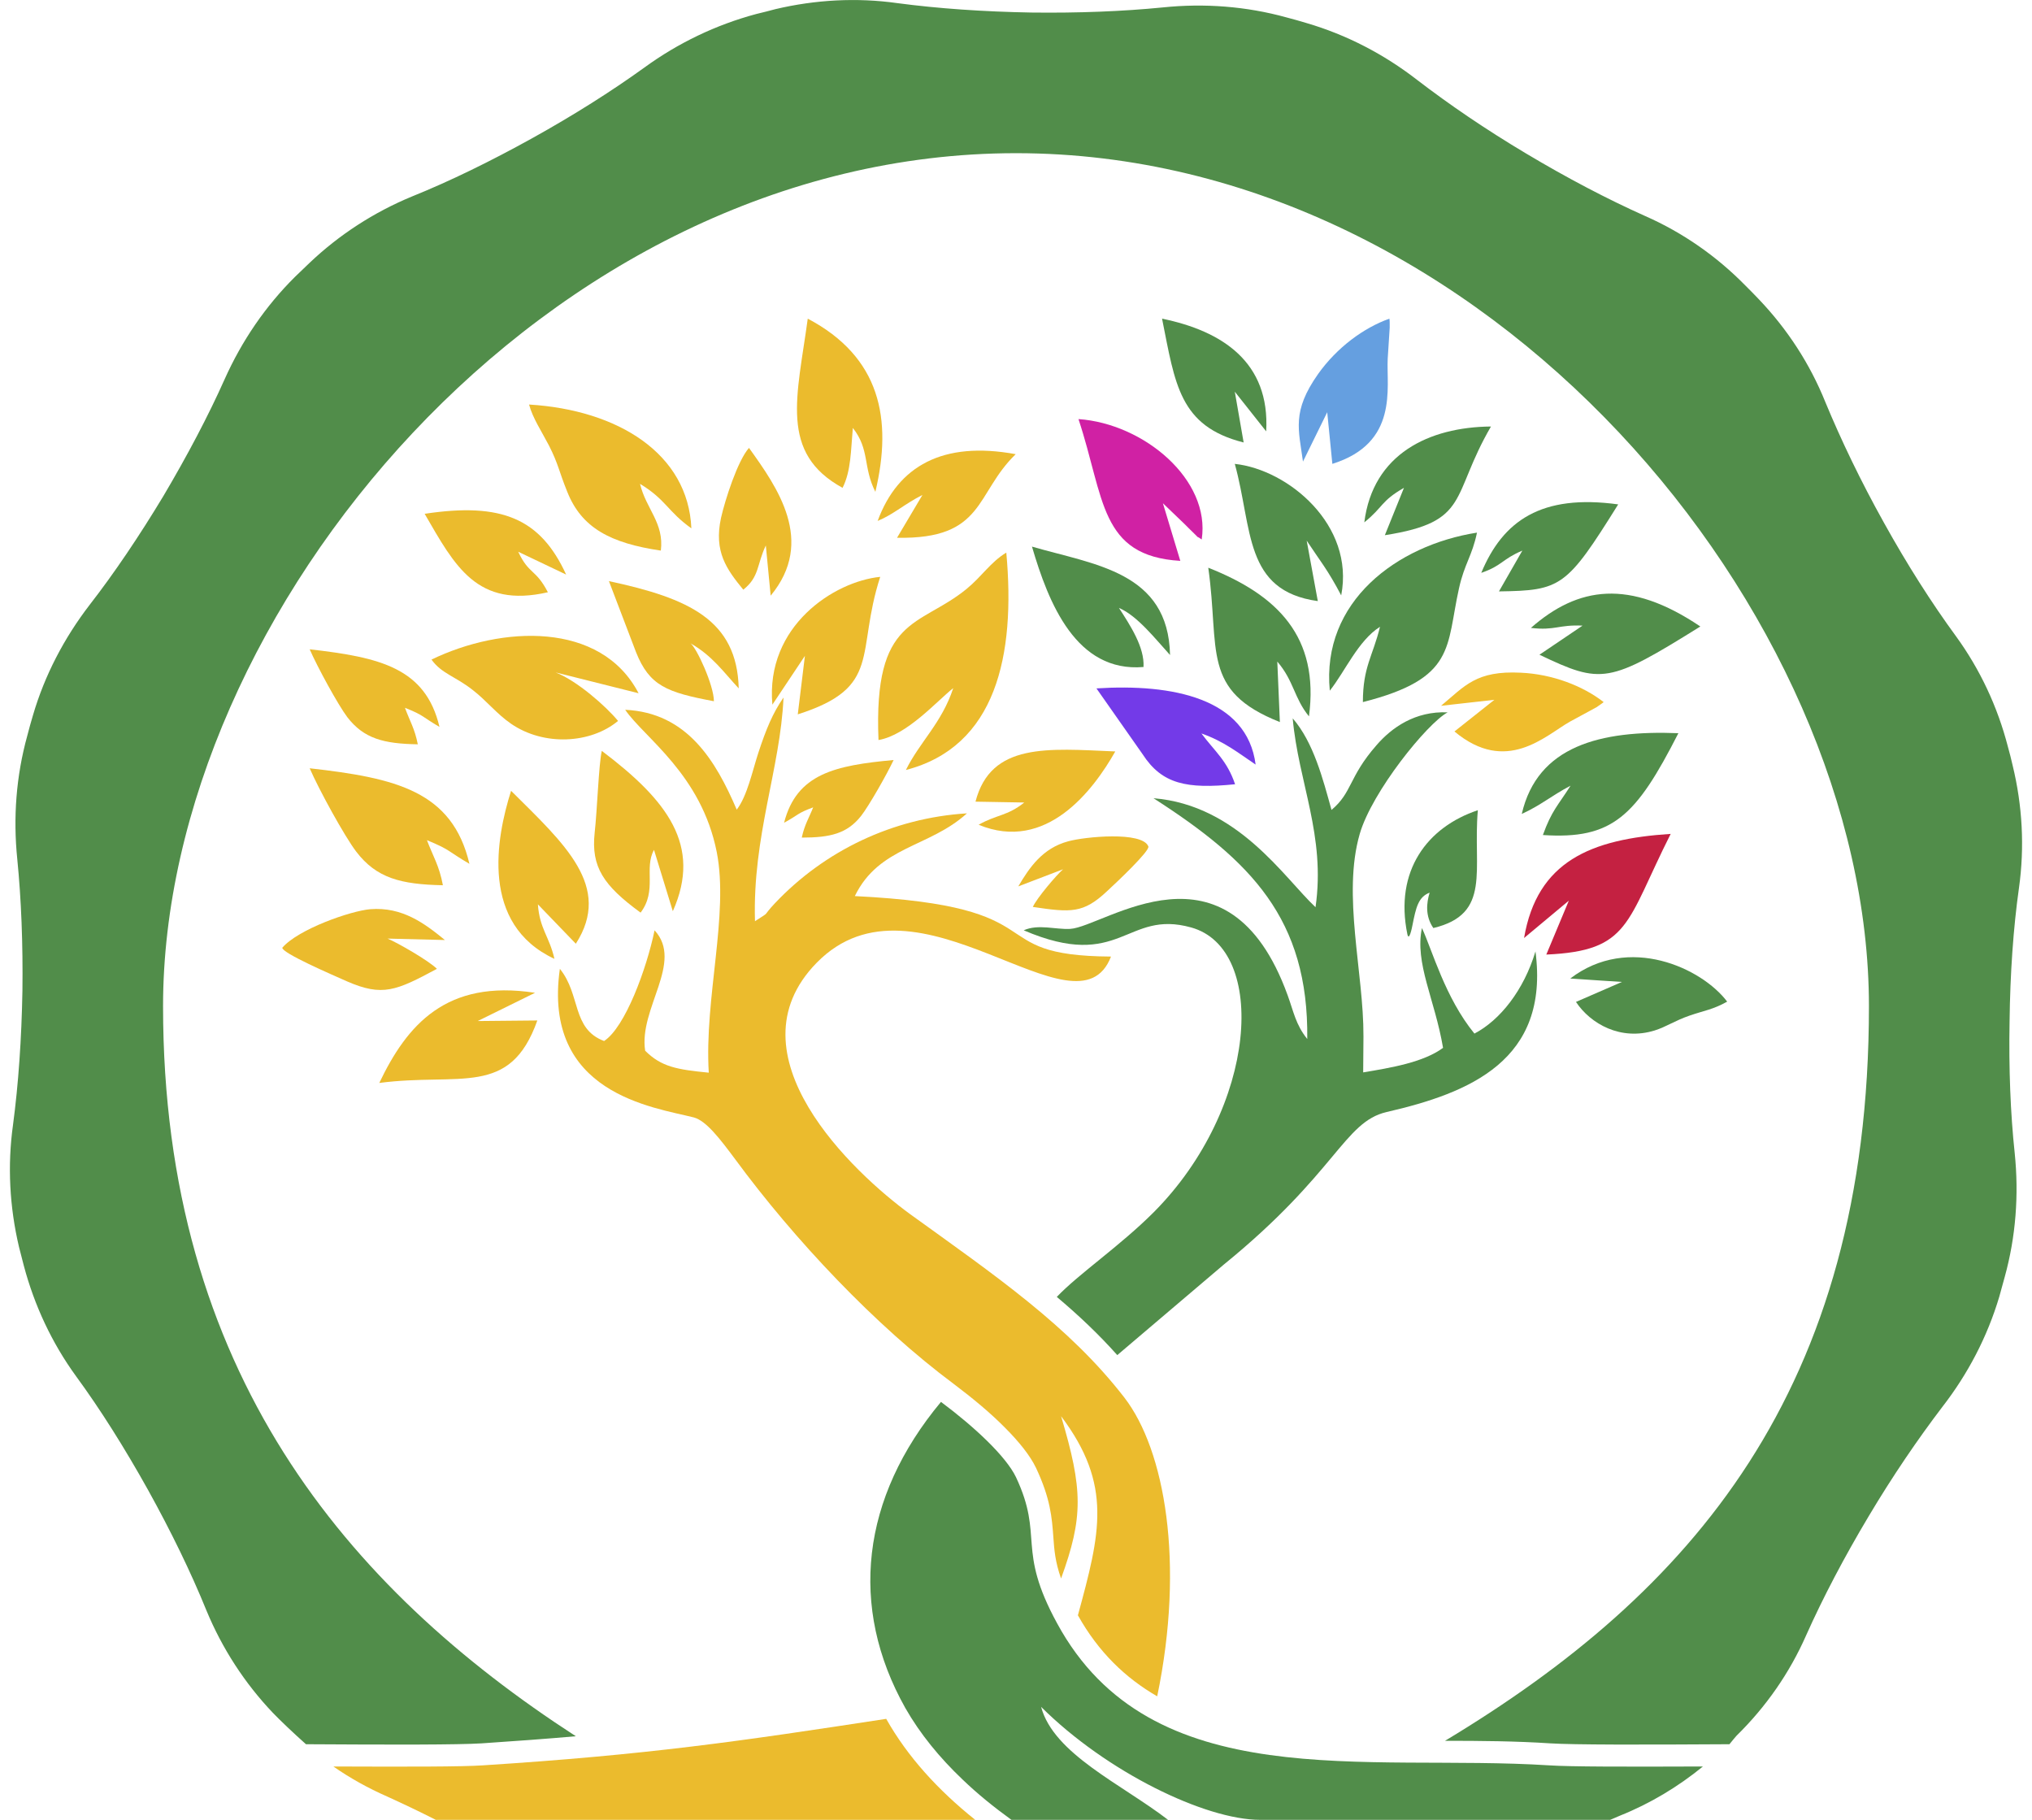 <svg xmlns="http://www.w3.org/2000/svg" xmlns:xlink="http://www.w3.org/1999/xlink" xmlns:xodm="http://www.corel.com/coreldraw/odm/2003" xml:space="preserve" width="67px" height="60px" fill-rule="evenodd" clip-rule="evenodd" viewBox="0 0 7.054 6.379"> <g id="Ebene_x0020_1">    <g id="_1640936355504">   <path fill="#518D4A" fill-rule="nonzero" d="M7.043 3.112c0.02,-0.143 0.012,-0.288 -0.022,-0.428 -0.005,-0.023 -0.011,-0.045 -0.017,-0.067 -0.036,-0.139 -0.097,-0.27 -0.182,-0.387 -0.085,-0.116 -0.171,-0.251 -0.252,-0.397 -0.082,-0.147 -0.151,-0.291 -0.206,-0.424 -0.054,-0.134 -0.133,-0.255 -0.232,-0.359 -0.016,-0.017 -0.032,-0.033 -0.048,-0.049 -0.101,-0.103 -0.22,-0.186 -0.352,-0.244 -0.132,-0.059 -0.273,-0.133 -0.417,-0.219 -0.141,-0.084 -0.27,-0.172 -0.382,-0.258 -0.116,-0.09 -0.247,-0.158 -0.387,-0.199 -0.024,-0.007 -0.047,-0.014 -0.071,-0.02 -0.141,-0.039 -0.288,-0.05 -0.433,-0.035 -0.141,0.014 -0.297,0.02 -0.461,0.018 -0.168,-0.003 -0.327,-0.014 -0.47,-0.033 -0.142,-0.02 -0.287,-0.012 -0.427,0.021 -0.023,0.006 -0.045,0.012 -0.067,0.017 -0.142,0.038 -0.275,0.102 -0.393,0.188 -0.115,0.083 -0.248,0.167 -0.392,0.247 -0.146,0.081 -0.289,0.151 -0.423,0.205 -0.133,0.055 -0.255,0.134 -0.359,0.233 -0.017,0.016 -0.033,0.032 -0.05,0.048 -0.104,0.103 -0.187,0.225 -0.247,0.359 -0.058,0.13 -0.131,0.268 -0.215,0.41 -0.085,0.141 -0.172,0.27 -0.259,0.382 -0.089,0.116 -0.157,0.246 -0.198,0.386 -0.007,0.024 -0.014,0.048 -0.02,0.072 -0.039,0.141 -0.05,0.287 -0.035,0.433 0.014,0.141 0.02,0.297 0.018,0.461 -0.003,0.168 -0.014,0.327 -0.033,0.47 -0.02,0.143 -0.012,0.288 0.021,0.428 0.006,0.022 0.011,0.044 0.017,0.066 0.037,0.139 0.098,0.27 0.183,0.387 0.085,0.116 0.17,0.251 0.252,0.398 0.081,0.146 0.151,0.29 0.205,0.423 0.055,0.133 0.134,0.255 0.233,0.359 0.024,0.025 0.071,0.07 0.116,0.11 0.31,0.002 0.533,0.002 0.615,-0.003 0.12,-0.008 0.229,-0.016 0.331,-0.025 -0.801,-0.519 -1.447,-1.278 -1.447,-2.559 0,-1.374 1.339,-2.99 2.99,-2.99 1.651,0 2.99,1.615 2.99,2.99 0,1.35 -0.627,2.058 -1.486,2.575 0.124,0 0.249,0.001 0.37,0.009 0.082,0.005 0.31,0.005 0.627,0.003 0.011,-0.013 0.02,-0.025 0.025,-0.03 0.103,-0.101 0.186,-0.22 0.244,-0.352 0.059,-0.132 0.133,-0.273 0.219,-0.417 0.084,-0.141 0.172,-0.27 0.258,-0.383 0.09,-0.116 0.158,-0.246 0.2,-0.387 0.006,-0.023 0.013,-0.046 0.019,-0.069 0.039,-0.141 0.05,-0.288 0.035,-0.434 -0.015,-0.14 -0.021,-0.297 -0.018,-0.461 0.002,-0.168 0.013,-0.327 0.033,-0.469z"></path>   <path fill="#518D4A" d="M4.745 3.632c0.001,-0.222 -0.075,-0.495 -0.013,-0.709 0.043,-0.148 0.236,-0.387 0.308,-0.426 -0.113,-0.005 -0.196,0.053 -0.25,0.116 -0.097,0.111 -0.084,0.165 -0.157,0.226 -0.03,-0.108 -0.063,-0.237 -0.136,-0.321 0.02,0.225 0.116,0.411 0.08,0.662 -0.11,-0.103 -0.272,-0.358 -0.568,-0.382 0.341,0.219 0.544,0.423 0.539,0.844 -0.041,-0.051 -0.048,-0.097 -0.069,-0.154 -0.21,-0.578 -0.642,-0.239 -0.762,-0.232 -0.05,0.003 -0.112,-0.018 -0.163,0.005 0.341,0.146 0.358,-0.074 0.587,-0.01 0.27,0.075 0.233,0.632 -0.131,0.998 -0.119,0.119 -0.263,0.216 -0.34,0.297 0.076,0.064 0.147,0.131 0.212,0.204l0.373 -0.317c0.396,-0.322 0.421,-0.5 0.571,-0.535 0.291,-0.067 0.572,-0.181 0.522,-0.563 -0.041,0.136 -0.124,0.241 -0.214,0.288 -0.103,-0.126 -0.148,-0.293 -0.184,-0.37 -0.026,0.123 0.045,0.249 0.074,0.42 -0.069,0.051 -0.184,0.07 -0.28,0.086l0.001 -0.127z"></path>   <path fill="#D021A4" d="M4.178 1.891c0.032,-0.209 -0.202,-0.406 -0.432,-0.422 0.092,0.277 0.073,0.48 0.357,0.497l-0.061 -0.202 0.075 0.072c0.005,0.005 0.01,0.01 0.014,0.014 0.056,0.054 0.016,0.019 0.047,0.041z"></path>   <path fill="#659FE0" d="M4.636 1.626c0.233,-0.073 0.189,-0.266 0.194,-0.368l0.007 -0.109c0,-0.005 0,-0.013 0,-0.016 0,-0.004 0,-0.011 -0.001,-0.016 -0.09,0.032 -0.184,0.101 -0.25,0.194 -0.093,0.132 -0.068,0.195 -0.053,0.307l0.085 -0.173 0.018 0.181z"></path>   <path fill="#EFBD2D" d="M5.064 2.564c0.182,0.152 0.318,0.015 0.404,-0.034l0.094 -0.051c0.003,-0.002 0.01,-0.007 0.013,-0.009 0.002,-0.002 0.008,-0.005 0.012,-0.009 -0.073,-0.057 -0.18,-0.098 -0.29,-0.103 -0.157,-0.008 -0.196,0.046 -0.28,0.116l0.187 -0.021 -0.14 0.111z"></path>   <path fill="#C42141" d="M5.822 2.923c-0.28,0.018 -0.468,0.096 -0.514,0.365l0.157 -0.131 -0.079 0.189c0.294,-0.013 0.279,-0.112 0.436,-0.423z"></path>   <path fill="#733AE8" d="M4.367 2.68c-0.03,-0.233 -0.292,-0.284 -0.558,-0.267l0.162 0.231c0.068,0.105 0.155,0.122 0.324,0.105 -0.028,-0.083 -0.071,-0.115 -0.118,-0.178 0.078,0.027 0.129,0.068 0.19,0.109z"></path>   <path fill="#518D4A" d="M4.899 3.275c0.006,0.026 0.016,-0.022 0.018,-0.033 0.012,-0.06 0.02,-0.098 0.06,-0.113 -0.011,0.036 -0.016,0.082 0.013,0.124 0.205,-0.049 0.138,-0.203 0.156,-0.413 -0.177,0.059 -0.293,0.212 -0.247,0.435z"></path>   <path fill="#518D4A" d="M5.3 2.853c0.068,-0.031 0.101,-0.062 0.171,-0.099 -0.045,0.071 -0.066,0.087 -0.097,0.173 0.244,0.016 0.326,-0.065 0.475,-0.357 -0.274,-0.011 -0.494,0.045 -0.549,0.283z"></path>   <path fill="#518D4A" d="M5.158 2.008c0.073,-0.025 0.073,-0.048 0.144,-0.078l-0.082 0.143c0.218,-0.003 0.237,-0.015 0.418,-0.305 -0.269,-0.037 -0.404,0.057 -0.48,0.24z"></path>   <path fill="#518D4A" d="M4.325 1.551l-0.031 -0.178 0.11 0.139c0.014,-0.243 -0.155,-0.352 -0.365,-0.395 0.046,0.229 0.06,0.377 0.286,0.434z"></path>   <path fill="#518D4A" d="M4.748 1.831c0.068,-0.055 0.057,-0.074 0.139,-0.121l-0.067 0.166c0.301,-0.047 0.229,-0.135 0.372,-0.381 -0.217,0.002 -0.414,0.096 -0.444,0.336z"></path>   <path fill="#518D4A" d="M5.47 3.43l0.181 0.012 -0.161 0.07c0.051,0.077 0.157,0.137 0.276,0.1 0.041,-0.013 0.07,-0.034 0.122,-0.052 0.052,-0.018 0.082,-0.021 0.132,-0.049 -0.088,-0.117 -0.345,-0.238 -0.55,-0.081z"></path>   <path fill="#518D4A" d="M4.585 2.107l-0.039 -0.212c0.044,0.067 0.074,0.102 0.121,0.192 0.048,-0.247 -0.186,-0.441 -0.373,-0.461 0.063,0.228 0.031,0.445 0.291,0.481z"></path>   <path fill="#518D4A" d="M3.974 2.338c0.004,-0.069 -0.046,-0.145 -0.086,-0.207 0.064,0.027 0.128,0.109 0.179,0.165 -0.006,-0.292 -0.264,-0.316 -0.484,-0.38 0.058,0.198 0.155,0.442 0.391,0.422z"></path>   <path fill="#518D4A" d="M4.452 2.531l-0.009 -0.212c0.059,0.069 0.058,0.127 0.111,0.192 0.037,-0.279 -0.11,-0.425 -0.353,-0.521 0.041,0.289 -0.027,0.431 0.251,0.541z"></path>   <path fill="#518D4A" d="M5.143 1.867c-0.281,0.044 -0.546,0.242 -0.516,0.554 0.054,-0.068 0.099,-0.175 0.176,-0.224 -0.025,0.103 -0.06,0.14 -0.06,0.264 0.327,-0.083 0.291,-0.193 0.337,-0.399 0.019,-0.086 0.046,-0.113 0.063,-0.195z"></path>   <path fill="#EBBB2D" d="M2.083 3.649c-0.114,-0.043 -0.081,-0.162 -0.155,-0.253 -0.062,0.438 0.328,0.485 0.47,0.521 0.043,0.012 0.09,0.073 0.145,0.147 0.206,0.28 0.49,0.582 0.767,0.788 0.065,0.049 0.129,0.102 0.179,0.153 0.049,0.049 0.088,0.098 0.108,0.14 0.051,0.108 0.056,0.175 0.061,0.244 0.003,0.042 0.006,0.085 0.027,0.144 0.078,-0.215 0.077,-0.311 0,-0.569 0.182,0.242 0.137,0.411 0.059,0.698 0.072,0.129 0.167,0.22 0.278,0.284 0.097,-0.467 0.027,-0.863 -0.115,-1.047 -0.194,-0.251 -0.453,-0.428 -0.751,-0.643 -0.199,-0.145 -0.642,-0.56 -0.328,-0.881 0.353,-0.361 0.913,0.286 1.032,-0.022 -0.468,-0.003 -0.171,-0.176 -0.898,-0.212 0.085,-0.175 0.261,-0.17 0.393,-0.29 -0.26,0.016 -0.499,0.131 -0.673,0.315 -0.048,0.051 -0.011,0.025 -0.07,0.063 -0.009,-0.298 0.089,-0.535 0.1,-0.784 -0.038,0.055 -0.061,0.111 -0.088,0.193 -0.021,0.064 -0.039,0.152 -0.076,0.2 -0.073,-0.17 -0.173,-0.34 -0.391,-0.35 0.067,0.098 0.267,0.226 0.321,0.499 0.043,0.219 -0.044,0.512 -0.028,0.773 -0.111,-0.011 -0.166,-0.02 -0.223,-0.077 -0.023,-0.148 0.136,-0.31 0.033,-0.422 -0.028,0.135 -0.103,0.34 -0.177,0.388z"></path>   <path fill="#518D4A" d="M3.615 5.983c0.229,0.228 0.575,0.396 0.768,0.396l1.227 0c0.012,-0.005 0.024,-0.01 0.035,-0.015 0.105,-0.042 0.203,-0.101 0.29,-0.172 -0.27,0.001 -0.464,0.001 -0.539,-0.004 -0.644,-0.041 -1.395,0.11 -1.725,-0.498 -0.144,-0.264 -0.045,-0.301 -0.144,-0.512 -0.035,-0.073 -0.145,-0.176 -0.263,-0.264 -0.28,0.336 -0.324,0.719 -0.125,1.073 0.052,0.091 0.12,0.174 0.201,0.251 0.052,0.05 0.109,0.096 0.171,0.141l0.549 0c-0.164,-0.126 -0.401,-0.231 -0.445,-0.396z"></path>   <path fill="#EBBB2D" d="M1.493 6.379l1.185 0 0.001 0 0.705 0c-0.13,-0.104 -0.237,-0.221 -0.312,-0.354 -0.516,0.079 -0.836,0.126 -1.414,0.163 -0.074,0.005 -0.261,0.005 -0.524,0.004 0.059,0.041 0.122,0.076 0.188,0.105 0.055,0.025 0.112,0.052 0.171,0.082z"></path>   <g>    <path fill="#EBBB2D" d="M2.714 2.884c0.053,-0.029 0.045,-0.033 0.102,-0.054 -0.015,0.038 -0.03,0.06 -0.04,0.106 0.1,0 0.159,-0.014 0.208,-0.076 0.028,-0.036 0.09,-0.145 0.114,-0.196 -0.205,0.019 -0.34,0.048 -0.384,0.22z"></path>    <path fill="#EBBB2D" d="M3.535 3.107l0.157 -0.06c-0.023,0.02 -0.092,0.101 -0.106,0.132 0.134,0.02 0.177,0.023 0.26,-0.055 0.036,-0.033 0.151,-0.142 0.145,-0.157 -0.021,-0.054 -0.224,-0.034 -0.281,-0.018 -0.09,0.024 -0.136,0.092 -0.175,0.158z"></path>    <path fill="#EBBB2D" d="M3.042 1.826c0.056,-0.023 0.095,-0.06 0.157,-0.091l-0.089 0.15c0.308,0.006 0.273,-0.155 0.416,-0.293 -0.255,-0.047 -0.413,0.041 -0.484,0.234z"></path>    <path fill="#EBBB2D" d="M2.571 2.067c0.057,-0.045 0.047,-0.088 0.079,-0.155l0.017 0.176c0.158,-0.191 0.023,-0.38 -0.076,-0.518 -0.04,0.045 -0.084,0.183 -0.098,0.245 -0.026,0.119 0.02,0.181 0.078,0.252z"></path>    <path fill="#EBBB2D" d="M3.385 2.81l0.171 0.003c-0.06,0.048 -0.097,0.042 -0.16,0.078 0.237,0.098 0.402,-0.121 0.479,-0.257 -0.236,-0.01 -0.436,-0.032 -0.49,0.176z"></path>    <path fill="#EBBB2D" d="M1.454 1.801c0.106,0.183 0.183,0.332 0.432,0.275 -0.043,-0.083 -0.066,-0.061 -0.104,-0.142l0.168 0.08c-0.09,-0.196 -0.225,-0.254 -0.496,-0.213z"></path>    <path fill="#EBBB2D" d="M1.295 3.796c0.283,-0.037 0.458,0.052 0.554,-0.219l-0.209 0.002 0.201 -0.099c-0.312,-0.048 -0.449,0.113 -0.546,0.316z"></path>    <path fill="#EBBB2D" d="M2.468 2.458c0,-0.056 -0.061,-0.188 -0.082,-0.203 0.076,0.043 0.116,0.101 0.169,0.158 -0.006,-0.24 -0.175,-0.316 -0.455,-0.376l0.095 0.249c0.047,0.118 0.108,0.141 0.273,0.172z"></path>    <path fill="#EBBB2D" d="M2.673 2.47l0.114 -0.171 -0.025 0.205c0.298,-0.095 0.202,-0.213 0.289,-0.482 -0.161,0.016 -0.403,0.172 -0.378,0.448z"></path>    <path fill="#EBBB2D" d="M2.211 3.199c0.059,-0.078 0.011,-0.155 0.047,-0.22l0.066 0.215c0.103,-0.231 -0.02,-0.389 -0.249,-0.562 -0.011,0.049 -0.016,0.207 -0.025,0.287 -0.013,0.12 0.031,0.185 0.161,0.28z"></path>    <path fill="#EBBB2D" d="M2.919 1.71c0.03,-0.059 0.029,-0.132 0.036,-0.21 0.06,0.076 0.035,0.137 0.079,0.224 0.061,-0.256 0.017,-0.473 -0.237,-0.607 -0.037,0.273 -0.101,0.471 0.122,0.593z"></path>    <path fill="#EBBB2D" d="M1.82 1.418c0.013,0.048 0.044,0.094 0.07,0.144 0.033,0.065 0.034,0.088 0.064,0.162 0.05,0.126 0.151,0.18 0.328,0.206 0.012,-0.097 -0.052,-0.146 -0.073,-0.234 0.092,0.056 0.096,0.096 0.18,0.156 -0.011,-0.261 -0.256,-0.415 -0.569,-0.434z"></path>    <path fill="#EBBB2D" d="M1.478 2.312c0.036,0.05 0.083,0.058 0.145,0.107 0.049,0.038 0.082,0.082 0.134,0.118 0.115,0.079 0.279,0.07 0.375,-0.01 -0.043,-0.052 -0.144,-0.141 -0.219,-0.17l0.291 0.073c-0.132,-0.253 -0.48,-0.237 -0.726,-0.118z"></path>    <path fill="#EBBB2D" d="M3.045 2.594c0.1,-0.017 0.204,-0.136 0.262,-0.182 -0.04,0.122 -0.117,0.188 -0.166,0.287 0.316,-0.082 0.385,-0.401 0.352,-0.762 -0.056,0.034 -0.085,0.083 -0.14,0.128 -0.166,0.135 -0.326,0.093 -0.308,0.529z"></path>    <path fill="#EBBB2D" d="M1.984 3.308l-0.133 -0.138c0.006,0.086 0.04,0.112 0.058,0.191 -0.26,-0.121 -0.205,-0.422 -0.152,-0.589 0.187,0.186 0.356,0.335 0.227,0.536z"></path>    <path fill="#EBBB2D" d="M1.525 3.295l-0.201 -0.005c0.034,0.014 0.144,0.077 0.173,0.106 -0.143,0.077 -0.191,0.098 -0.315,0.044 -0.054,-0.024 -0.228,-0.099 -0.227,-0.118 0.056,-0.065 0.239,-0.129 0.308,-0.135 0.113,-0.009 0.191,0.05 0.262,0.108z"></path>    <path fill="#EBBB2D" d="M1.611 3.028c-0.077,-0.045 -0.066,-0.049 -0.149,-0.083 0.022,0.058 0.043,0.089 0.056,0.158 -0.148,-0.003 -0.233,-0.025 -0.304,-0.118 -0.041,-0.054 -0.13,-0.216 -0.163,-0.292 0.302,0.034 0.5,0.08 0.56,0.335z"></path>    <path fill="#EBBB2D" d="M1.506 2.548c-0.062,-0.036 -0.053,-0.04 -0.121,-0.067 0.017,0.047 0.034,0.072 0.045,0.128 -0.12,-0.002 -0.189,-0.02 -0.247,-0.095 -0.033,-0.044 -0.105,-0.176 -0.132,-0.238 0.246,0.028 0.406,0.065 0.455,0.272z"></path>   </g>   <path fill="#518D4A" d="M5.332 2.201c0.085,0.01 0.097,-0.012 0.181,-0.008l-0.151 0.102c0.218,0.104 0.243,0.101 0.564,-0.099 -0.249,-0.168 -0.429,-0.14 -0.594,0.005z"></path>  </g> </g></svg>